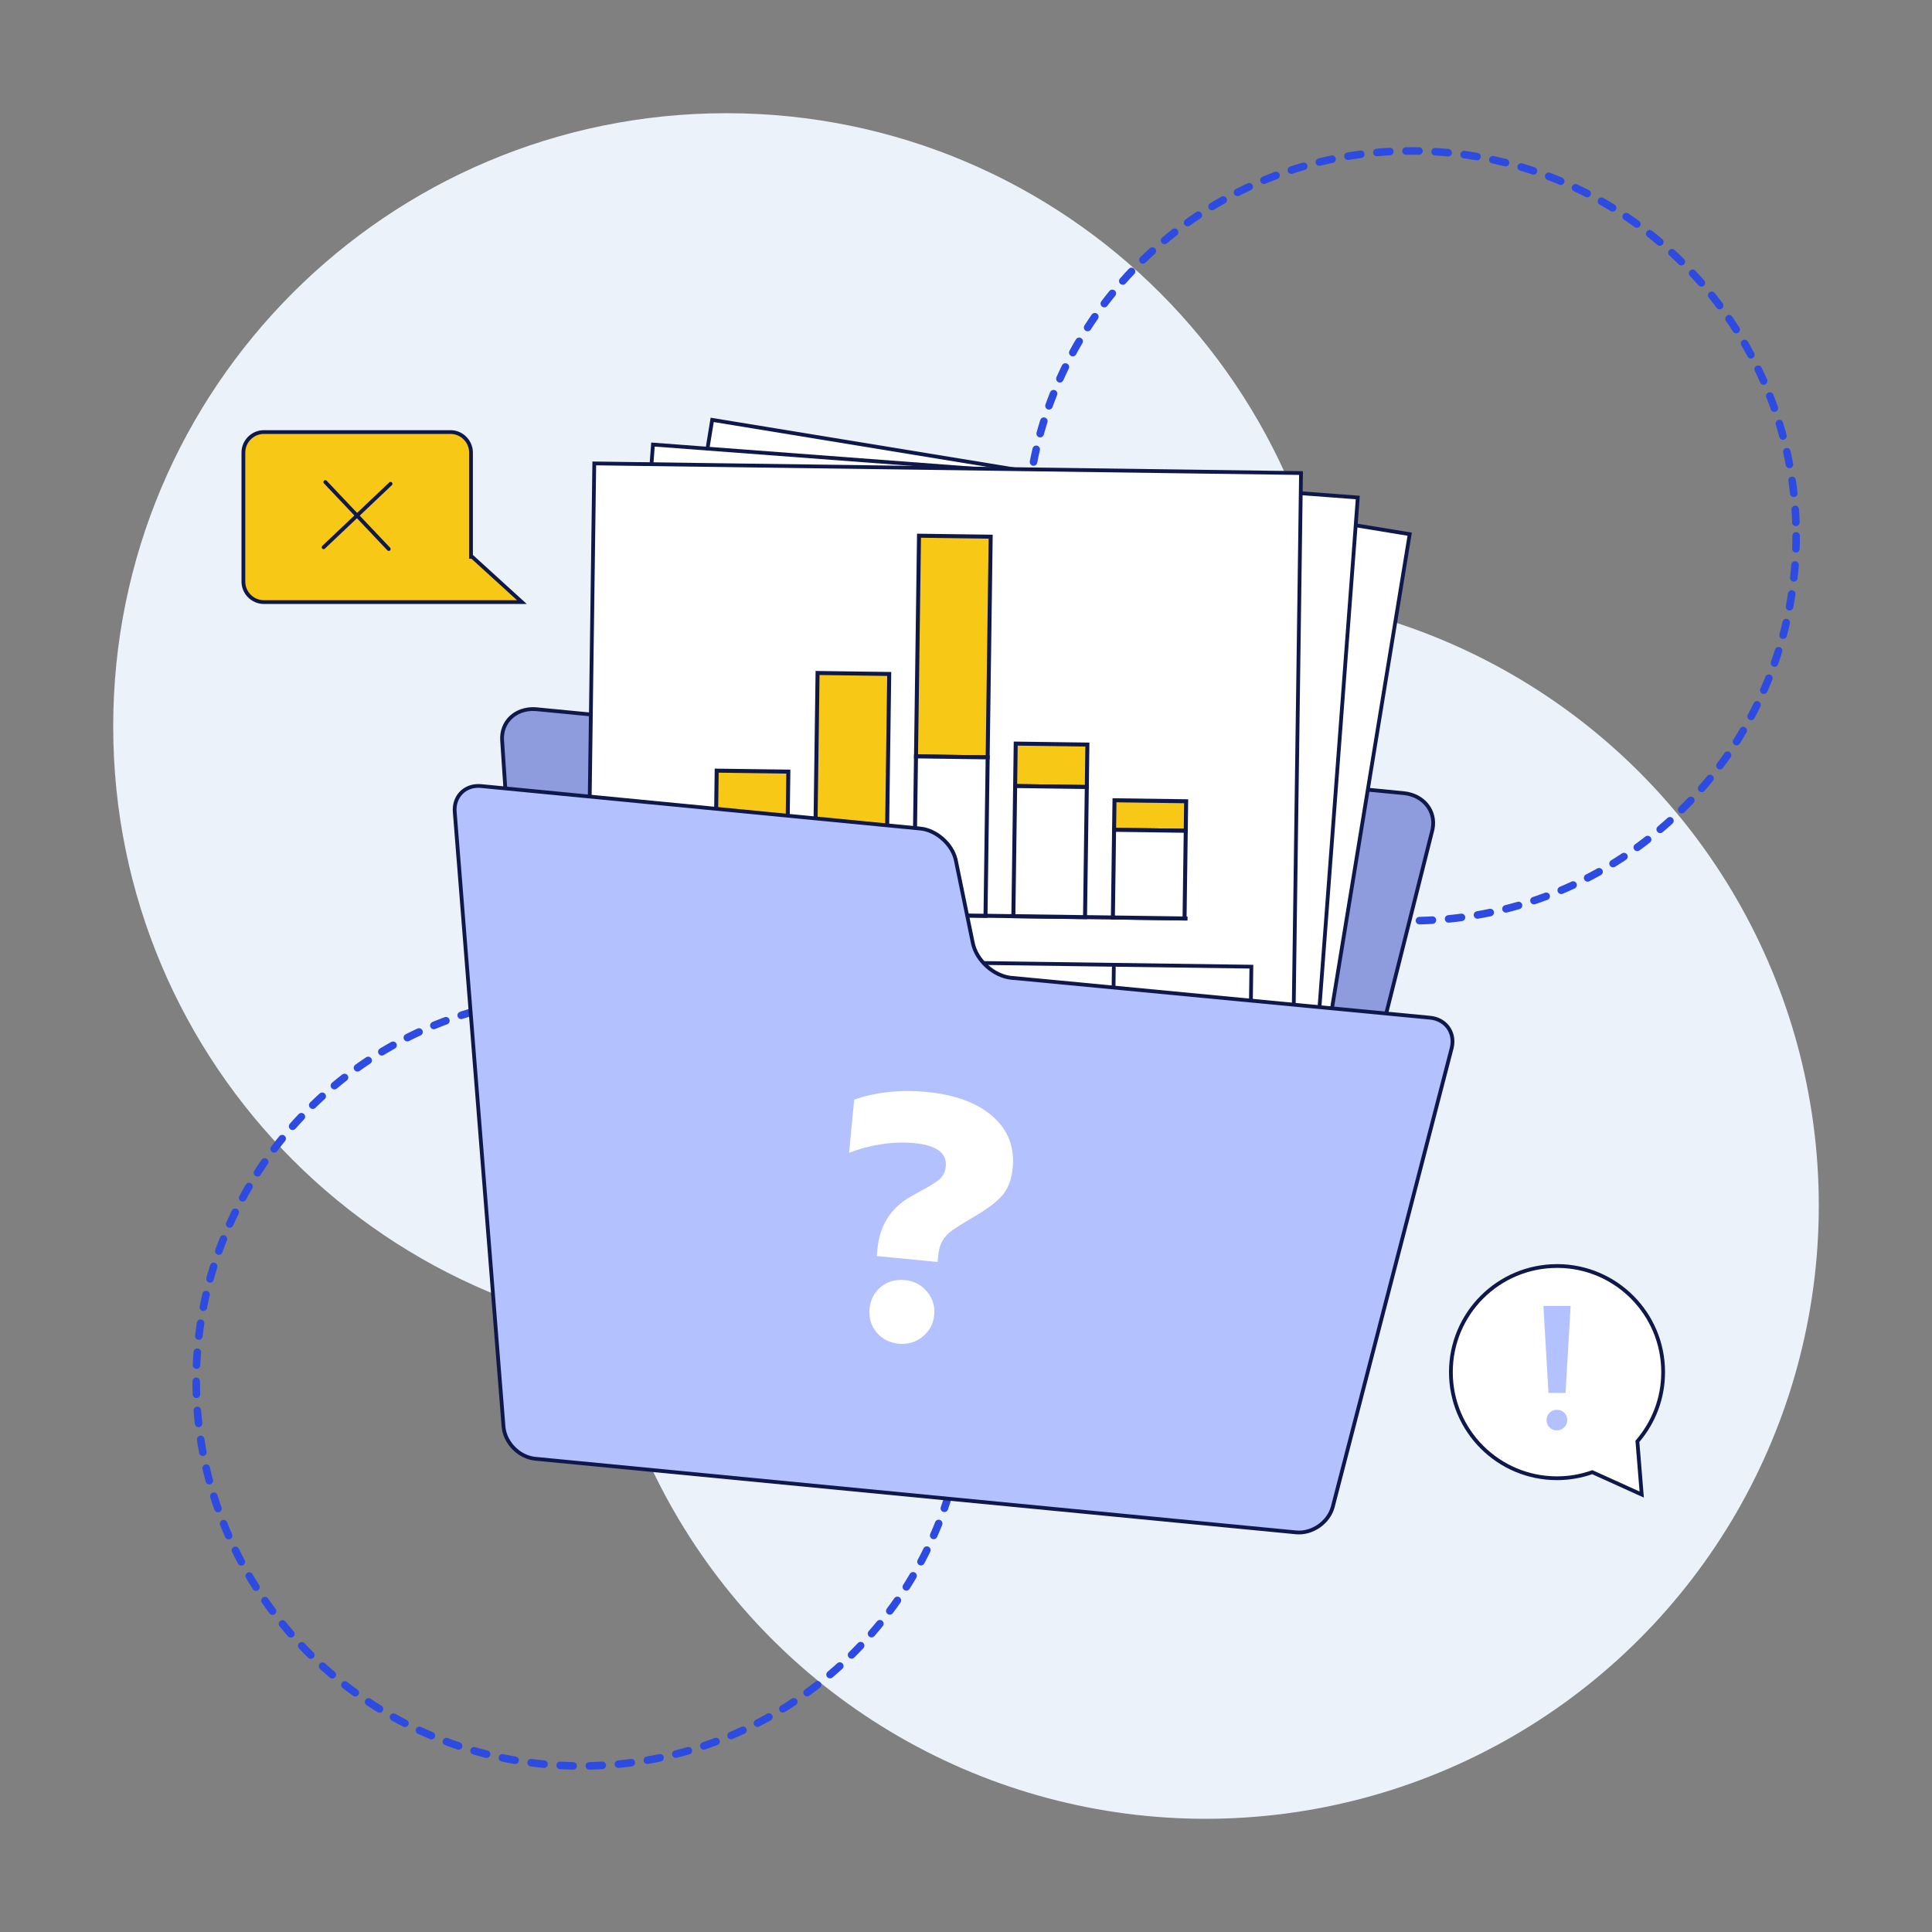 <svg xmlns="http://www.w3.org/2000/svg" width="512" height="512" viewBox="0 0 512 512" fill="none"><rect x="0" y="0" width="512" height="512" fill="#808080" stroke="none"/><path d="M355 192.5C355 282.246 282.246 355 192.5 355C102.754 355 30 282.246 30 192.5C30 102.754 102.754 30 192.5 30C282.246 30 355 102.754 355 192.5Z" fill="#ECF2F9"/><circle cx="319.5" cy="319.5" r="162.5" fill="#ECF2F9"/><path d="M256 366C256 386.174 250.018 405.894 238.81 422.668C227.602 439.442 211.672 452.516 193.034 460.236C174.396 467.956 153.887 469.976 134.101 466.04C114.315 462.104 96.14 452.39 81.875 438.125C67.61 423.86 57.896 405.685 53.96 385.899C50.024 366.113 52.044 345.604 59.764 326.966C67.484 308.328 80.558 292.398 97.332 281.19C114.106 269.982 133.826 264 154 264C181.051 264.003 206.993 274.751 226.121 293.879C245.249 313.007 255.997 338.949 256 366Z" stroke="#2D4BE0" stroke-width="1.999" stroke-linecap="round" stroke-linejoin="round" stroke-dasharray="3.44 4.29"/><path d="M476 142C476 162.174 470.018 181.894 458.81 198.668C447.602 215.442 431.672 228.516 413.034 236.236C394.396 243.956 373.887 245.976 354.101 242.04C334.315 238.104 316.14 228.39 301.875 214.125C287.61 199.86 277.896 181.685 273.96 161.899C270.024 142.113 272.044 121.604 279.764 102.966C287.484 84.328 300.558 68.398 317.332 57.19C334.106 45.982 353.826 40 374 40C401.051 40.003 426.993 50.751 446.121 69.879C465.249 89.007 475.997 114.949 476 142Z" stroke="#2D4BE0" stroke-width="1.999" stroke-linecap="round" stroke-linejoin="round" stroke-dasharray="3.44 4.29"/><path d="M142.294 187.964L371.961 210.188C377.257 210.7 380.581 214.93 379.658 219.661L379.555 220.12L337.426 387.576L337.415 387.575L337.31 387.992C336.054 392.977 330.532 396.684 325.012 396.15L155.314 379.729C149.973 379.212 145.32 374.787 144.722 369.845L144.676 369.365L133.067 196.242C132.739 191.345 136.568 187.669 141.785 187.926L142.294 187.964Z" fill="#8E9BDD" stroke="#0E184A"/><path d="M373.584 141.562L188.74 111.271L147.05 365.667L331.894 395.959L373.584 141.562Z" fill="white" stroke="#0E184A" stroke-miterlimit="10" stroke-linecap="round"/><path d="M359.827 131.845L173.043 117.812L153.73 374.877L340.513 388.91L359.827 131.845Z" fill="white" stroke="#0E184A" stroke-miterlimit="10" stroke-linecap="round"/><path d="M344.782 125.365L157.49 122.812L153.976 380.578L341.268 383.131L344.782 125.365Z" fill="white" stroke="#0E184A" stroke-miterlimit="10" stroke-linecap="round"/><path d="M331.628 256.179L165.644 253.917L164.594 330.909L330.579 333.172L331.628 256.179Z" stroke="#0E184A" stroke-miterlimit="10" stroke-linecap="round"/><path d="M210.333 274.516L330.895 276.159" stroke="#0E184A" stroke-miterlimit="10" stroke-linecap="round"/><path d="M166.273 273.915L206.259 274.46" stroke="#0E184A" stroke-miterlimit="10" stroke-linecap="round"/><path d="M166.078 288.207L330.7 290.451" stroke="#0E184A" stroke-miterlimit="10" stroke-linecap="round"/><path d="M308.6 304.454L330.506 304.752" stroke="#0E184A" stroke-miterlimit="10" stroke-linecap="round"/><path d="M165.883 302.508L306.697 304.428" stroke="#0E184A" stroke-miterlimit="10" stroke-linecap="round"/><path d="M233.121 317.72L330.311 319.044" stroke="#0E184A" stroke-miterlimit="10" stroke-linecap="round"/><path d="M165.689 316.8L230.675 317.686" stroke="#0E184A" stroke-miterlimit="10" stroke-linecap="round"/><path d="M295.01 268.411L294.134 332.675" stroke="#0E184A" stroke-miterlimit="10" stroke-linecap="round"/><path d="M295.173 256.449L295.073 263.795" stroke="#0E184A" stroke-miterlimit="10" stroke-linecap="round"/><path d="M182.813 241.626L314.706 243.423" stroke="#0E184A" stroke-width="1.06" stroke-miterlimit="10"/><path d="M208.921 204.486L189.93 204.228L189.623 226.717L208.615 226.975L208.921 204.486Z" fill="#F7C815" stroke="#0E184A" stroke-width="1.06" stroke-miterlimit="10"/><path d="M235.654 178.607L216.662 178.348L215.947 230.826L234.939 231.085L235.654 178.607Z" fill="#F7C815" stroke="#0E184A" stroke-width="1.06" stroke-miterlimit="10"/><path d="M262.539 142.227L243.547 141.968L242.75 200.449L261.742 200.708L262.539 142.227Z" fill="#F7C815" stroke="#0E184A" stroke-width="1.06" stroke-miterlimit="10"/><path d="M288.168 197.318L269.176 197.059L269.023 208.308L288.014 208.567L288.168 197.318Z" fill="#F7C815" stroke="#0E184A" stroke-width="1.06" stroke-miterlimit="10"/><path d="M314.343 212.342L295.351 212.083L295.244 219.907L314.236 220.166L314.343 212.342Z" fill="#F7C815" stroke="#0E184A" stroke-width="1.06" stroke-miterlimit="10"/><path d="M208.615 226.975L189.623 226.717L189.419 241.716L208.41 241.975L208.615 226.975Z" fill="white" stroke="#0E184A" stroke-width="1.06" stroke-miterlimit="10"/><path d="M234.939 231.085L215.947 230.826L215.793 242.075L234.785 242.334L234.939 231.085Z" fill="white" stroke="#0E184A" stroke-width="1.06" stroke-miterlimit="10"/><path d="M261.742 200.708L242.75 200.449L242.178 242.435L261.17 242.694L261.742 200.708Z" fill="white" stroke="#0E184A" stroke-width="1.06" stroke-miterlimit="10"/><path d="M288.014 208.567L269.023 208.308L268.553 242.794L287.544 243.053L288.014 208.567Z" fill="white" stroke="#0E184A" stroke-width="1.06" stroke-miterlimit="10"/><path d="M314.236 220.166L295.244 219.907L294.928 243.144L313.919 243.403L314.236 220.166Z" fill="white" stroke="#0E184A" stroke-width="1.06" stroke-miterlimit="10"/><path d="M127.505 208.314L243.901 219.577C246.03 219.783 248.17 220.833 249.892 222.381C251.507 223.832 252.723 225.694 253.222 227.648L253.312 228.039L253.312 228.04L257.807 249.905C258.291 252.248 259.693 254.441 261.542 256.102C263.392 257.763 265.723 258.921 268.102 259.152L268.41 259.181L268.421 259.162L379.001 269.702C383.064 270.095 385.589 273.523 384.78 277.448L384.691 277.83L353.206 399.292C352.131 403.435 347.743 406.507 343.479 406.095L141.832 386.582C137.697 386.182 134.012 382.558 133.479 378.447L133.437 378.047L120.513 215.185C120.19 211.12 123.114 208.101 127.115 208.286L127.505 208.314Z" fill="#B4C1FF" stroke="#0E184A"/><path d="M232.531 330.95C233.134 324.719 236.083 320.101 241.367 317.096L243.906 315.674C246.307 314.43 247.996 313.377 248.974 312.508C249.951 311.648 250.513 310.517 250.649 309.113C250.992 305.57 248.197 303.511 242.275 302.938C239.527 302.672 236.645 302.765 233.648 303.218C230.65 303.672 227.763 304.437 225.005 305.527L226.371 291.412C232.243 289.389 238.658 288.713 245.625 289.388C253.14 290.115 258.95 292.264 263.035 295.834C267.13 299.405 268.909 303.968 268.371 309.532C268.069 312.647 267.119 315.097 265.529 316.893C263.939 318.678 261.342 320.606 257.757 322.661C255.338 324.094 253.563 325.199 252.442 325.984C251.321 326.77 250.439 327.689 249.815 328.734C249.191 329.789 248.802 331.108 248.649 332.69L248.48 334.432L232.345 332.871L232.531 330.95ZM232.289 353.079C230.823 351.3 230.211 349.221 230.441 346.842C230.671 344.463 231.679 342.461 233.455 341.026C235.222 339.589 237.338 339 239.777 339.236C242.216 339.472 244.118 340.47 245.633 342.254C247.159 344.039 247.801 346.121 247.571 348.5C247.341 350.879 246.301 352.798 244.472 354.258C242.633 355.718 240.524 356.328 238.145 356.097C235.766 355.867 233.744 354.858 232.289 353.079Z" fill="white"/><path d="M412.827 335.51H412.62C397.096 335.51 384.5 348.106 384.5 363.63C384.5 379.154 397.086 391.75 412.62 391.75C415.833 391.75 418.917 391.2 421.797 390.207L421.985 390.143L422.166 390.225L435.073 396.073L433.941 382.181L433.925 381.974L434.06 381.815C438.235 376.913 440.75 370.567 440.75 363.62C440.75 348.164 428.274 335.612 412.835 335.502L412.827 335.51Z" fill="white" stroke="#0E184A"/><path d="M410.64 378.28C410.12 377.76 409.86 377.11 409.86 376.34C409.86 375.57 410.12 374.92 410.64 374.4C411.16 373.88 411.81 373.61 412.58 373.61C413.35 373.61 414 373.87 414.54 374.4C415.08 374.92 415.35 375.57 415.35 376.34C415.35 377.11 415.08 377.76 414.54 378.28C414 378.8 413.35 379.07 412.58 379.07C411.81 379.07 411.16 378.81 410.64 378.28ZM409.02 346.09H416.23L414.89 369.14H410.36L409.02 346.09Z" fill="#B4C1FF"/><path d="M69.93 114.5H119.39C122.373 114.5 124.82 116.946 124.82 119.93V147.57H125.137L138.308 159.56H69.93C66.946 159.559 64.5 157.114 64.5 154.13V119.93C64.5 117.039 66.796 114.653 69.652 114.507L69.93 114.5Z" fill="#F7C815" stroke="#0E184A"/><path d="M103.504 128.212L85.756 145.024" stroke="#0E184A" stroke-linecap="round" stroke-linejoin="round"/><path d="M103.024 145.499L86.212 127.751" stroke="#0E184A" stroke-linecap="round" stroke-linejoin="round"/></svg>